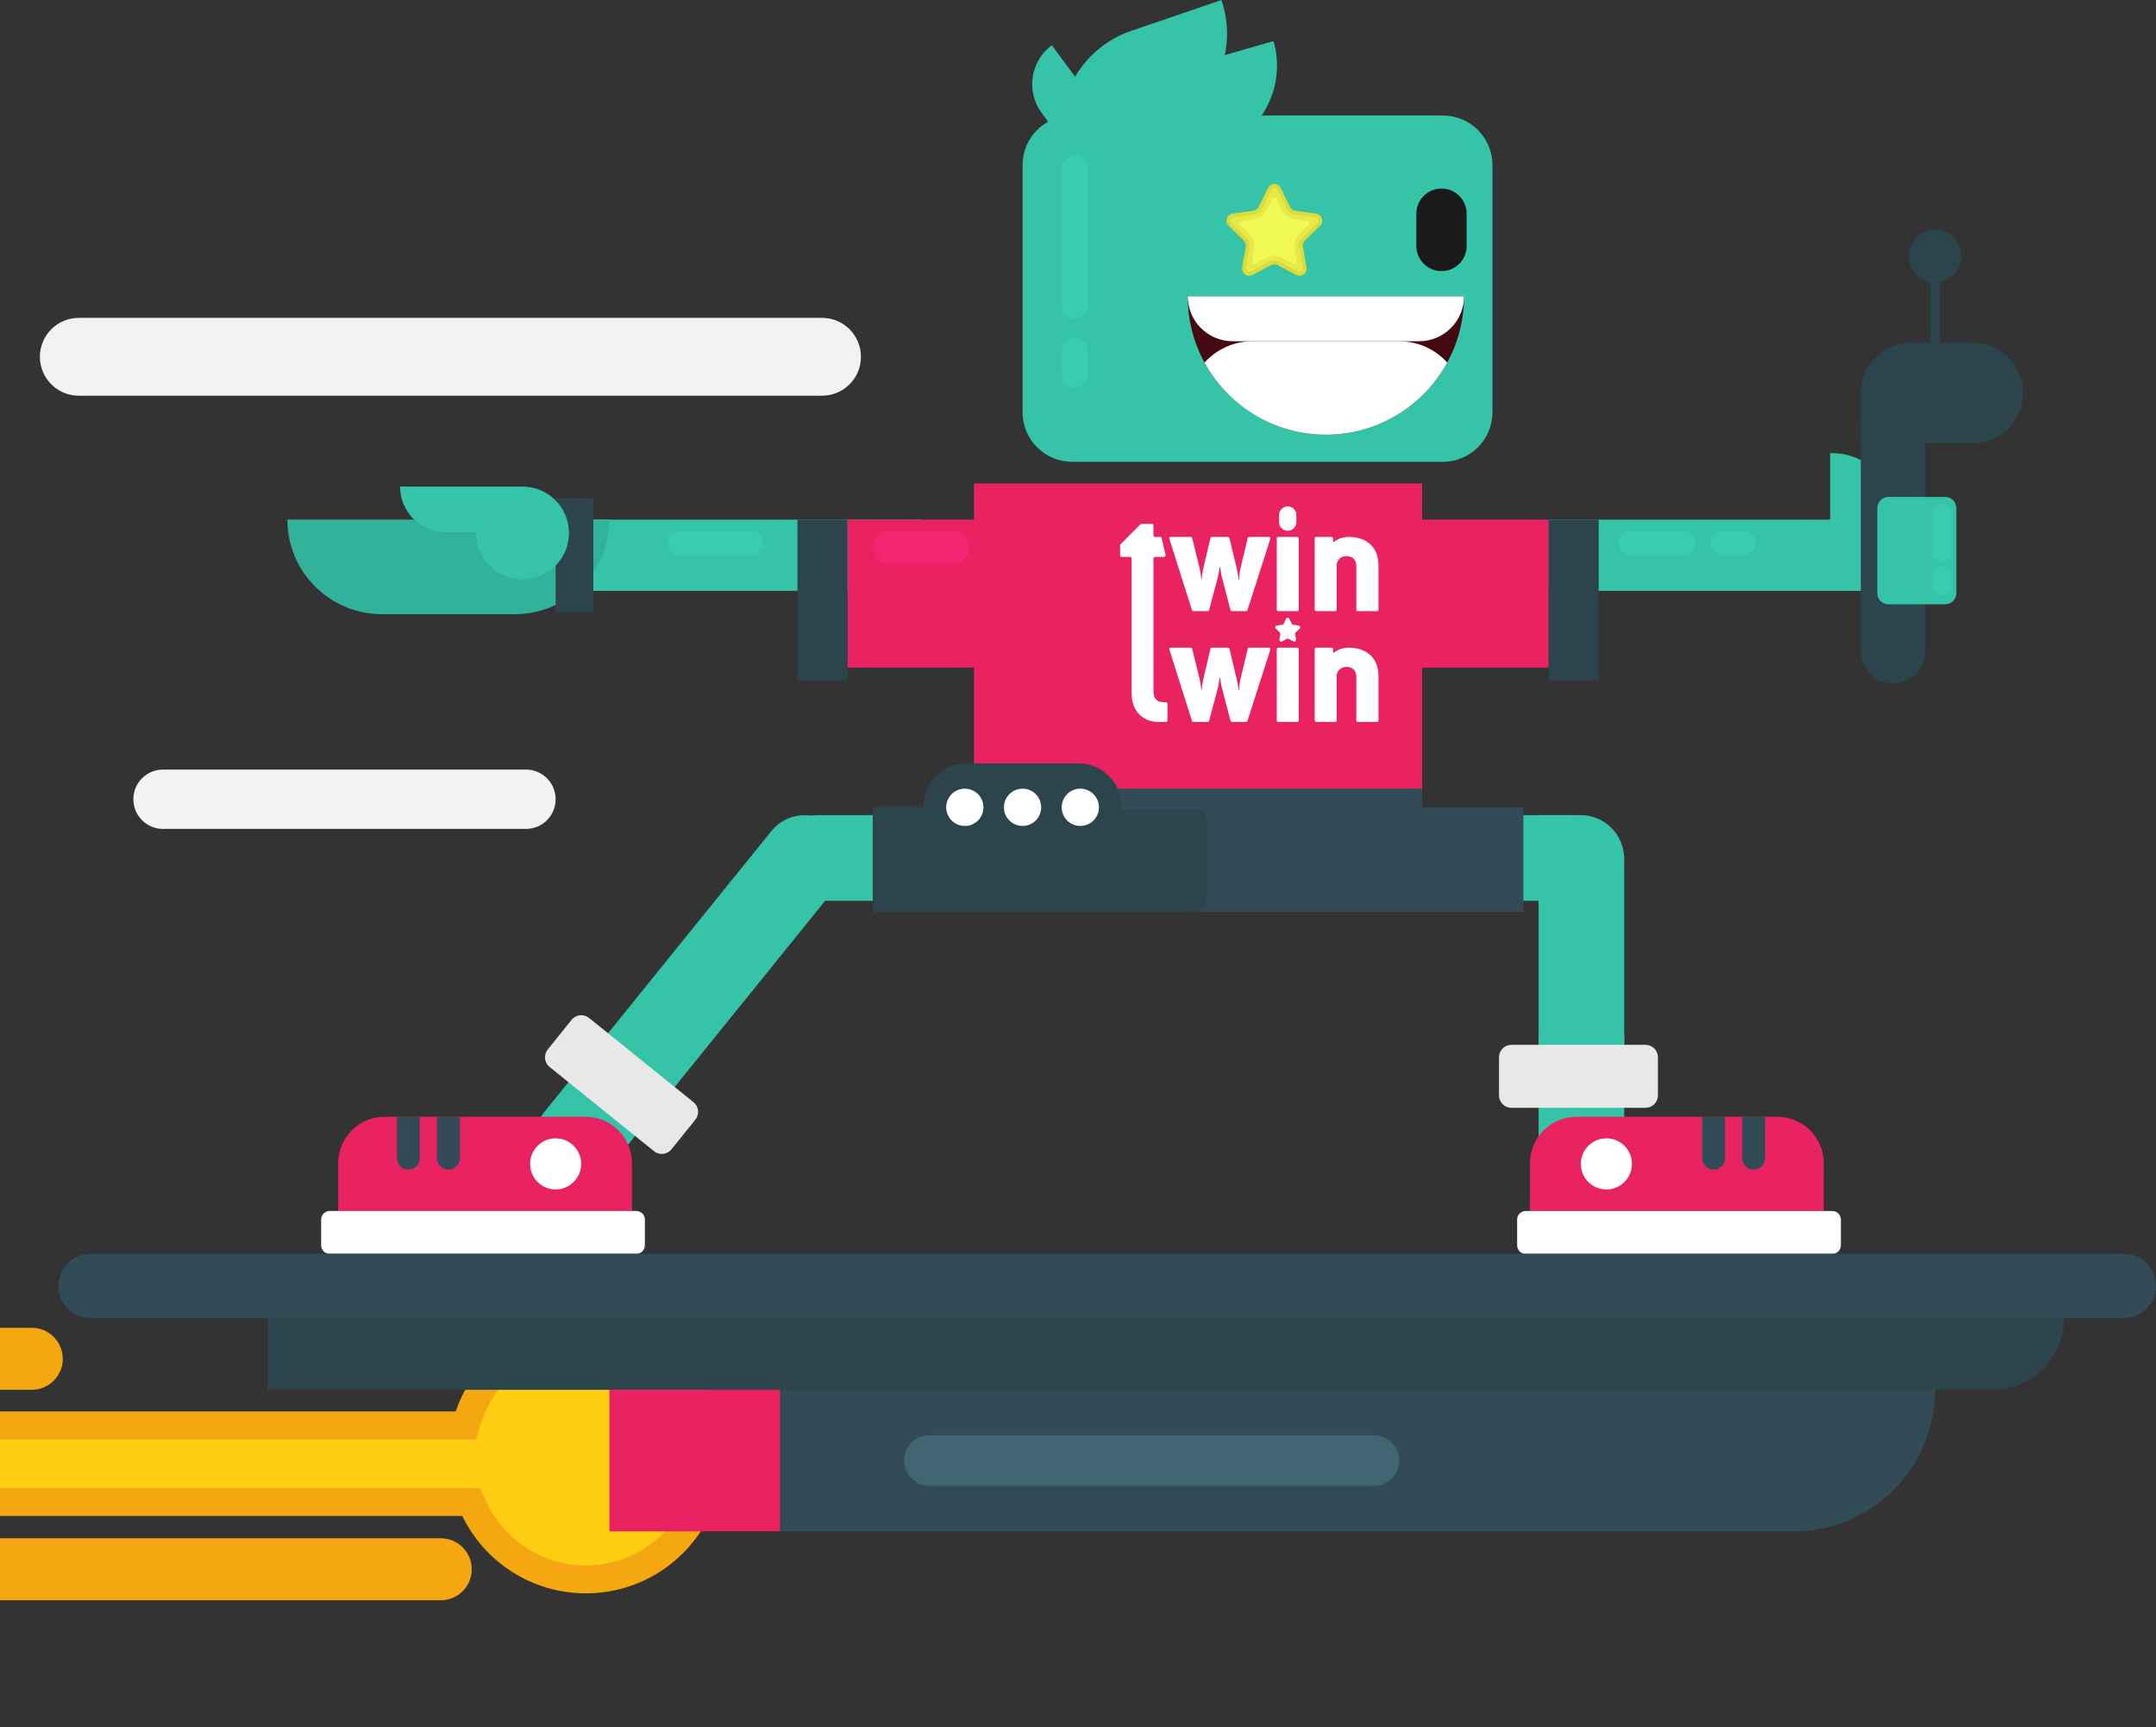 <svg xmlns="http://www.w3.org/2000/svg" width="467" height="374" viewBox="0 0 467 374" fill="none"><rect x="0" y="0" width="467" height="374" fill="#333333" stroke="none"/><g clip-path="url(#clip0_216_2810)"><path d="M227.82 9.794L234.262 18.478C237.715 23.132 236.741 29.718 232.091 33.173L225.649 24.49C222.197 19.836 223.17 13.249 227.82 9.794Z" fill="#35C4A8"></path><path d="M245.079 6.662L264.564 0.012C268.602 11.861 262.27 24.757 250.429 28.798L230.944 35.448C226.906 23.598 233.238 10.703 245.079 6.662Z" fill="#35C4A8"></path><path d="M259.082 13.722L275.854 8.893C278.785 19.089 272.892 29.752 262.703 32.685L245.93 37.514C242.999 27.318 248.893 16.655 259.082 13.722Z" fill="#35C4A8"></path><g style="mix-blend-mode:multiply"><path d="M178.064 68.833H17.063C12.412 68.833 8.642 72.606 8.642 77.261C8.642 81.915 12.412 85.689 17.063 85.689H178.064C182.715 85.689 186.485 81.915 186.485 77.261C186.485 72.606 182.715 68.833 178.064 68.833Z" fill="#F2F2F2"></path></g><g style="mix-blend-mode:multiply"><path d="M113.932 166.646H35.304C31.759 166.646 28.886 169.522 28.886 173.07C28.886 176.618 31.759 179.494 35.304 179.494H113.932C117.477 179.494 120.351 176.618 120.351 173.07C120.351 169.522 117.477 166.646 113.932 166.646Z" fill="#F2F2F2"></path></g><path d="M421.209 112.521H335.447V127.944H421.209V112.521Z" fill="#35C4A8"></path><path d="M199.572 112.521H113.81V127.944H199.572V112.521Z" fill="#35C4A8"></path><path d="M312.535 25.012H232.232C226.3 25.012 221.491 29.824 221.491 35.76V89.253C221.491 95.189 226.3 100.002 232.232 100.002H312.535C318.467 100.002 323.275 95.189 323.275 89.253V35.76C323.275 29.824 318.467 25.012 312.535 25.012Z" fill="#35C4A8"></path><path d="M312.241 40.829H312.235C309.226 40.829 306.787 43.27 306.787 46.281V53.254C306.787 56.265 309.226 58.706 312.235 58.706H312.241C315.25 58.706 317.689 56.265 317.689 53.254V46.281C317.689 43.27 315.25 40.829 312.241 40.829Z" fill="#1A1A1A"></path><path d="M277.396 40.674L279.42 44.782C279.642 45.232 280.07 45.543 280.563 45.615L285.096 46.276C286.344 46.459 286.843 47.991 285.939 48.874L282.66 52.072C282.3 52.422 282.139 52.927 282.222 53.421L282.993 57.935C283.204 59.178 281.9 60.128 280.785 59.539L276.735 57.407C276.292 57.174 275.764 57.174 275.321 57.407L271.271 59.539C270.156 60.128 268.852 59.178 269.063 57.935L269.834 53.421C269.917 52.927 269.756 52.422 269.396 52.072L266.117 48.874C265.213 47.991 265.712 46.459 266.96 46.276L271.493 45.615C271.987 45.543 272.414 45.232 272.636 44.782L274.66 40.674C275.221 39.541 276.83 39.541 277.39 40.674H277.396Z" fill="#DBDB3B"></path><path d="M281.501 58.878C281.396 58.878 281.285 58.85 281.185 58.795L277.135 56.663C276.797 56.485 276.419 56.391 276.037 56.391C275.654 56.391 275.276 56.485 274.938 56.663L270.883 58.795C270.777 58.85 270.672 58.878 270.566 58.878C270.367 58.878 270.173 58.784 270.039 58.629C269.951 58.517 269.851 58.334 269.895 58.073L270.666 53.559C270.799 52.793 270.544 52.011 269.989 51.472L266.711 48.274C266.433 48.008 266.5 47.697 266.539 47.575C266.578 47.452 266.711 47.164 267.094 47.108L271.626 46.447C272.392 46.337 273.057 45.853 273.401 45.16L275.426 41.051C275.598 40.707 275.914 40.668 276.042 40.668C276.17 40.668 276.486 40.707 276.658 41.051L278.683 45.16C279.027 45.859 279.692 46.337 280.458 46.447L284.985 47.108C285.362 47.164 285.495 47.452 285.54 47.575C285.584 47.697 285.64 48.008 285.368 48.274L282.089 51.472C281.534 52.011 281.279 52.793 281.412 53.559L282.189 58.073C282.233 58.334 282.133 58.517 282.045 58.623C281.912 58.784 281.712 58.878 281.518 58.878H281.501Z" fill="#E8E849"></path><path d="M271.681 53.732C271.87 52.633 271.504 51.505 270.705 50.728L268.669 48.746C268.369 48.452 268.536 47.936 268.952 47.88L271.765 47.469C272.869 47.308 273.823 46.614 274.317 45.615L275.576 43.061C275.764 42.683 276.303 42.683 276.491 43.061L277.629 45.371C278.194 46.52 279.293 47.319 280.563 47.502L283.11 47.874C283.526 47.936 283.692 48.446 283.393 48.741L281.357 50.728C280.558 51.505 280.192 52.627 280.38 53.732L280.863 56.535C280.935 56.952 280.497 57.268 280.125 57.074L277.612 55.753C277.124 55.497 276.58 55.364 276.036 55.364C275.493 55.364 274.943 55.497 274.461 55.753L271.942 57.08C271.57 57.274 271.132 56.958 271.204 56.541L271.687 53.737L271.681 53.732Z" fill="#F1F953"></path><path d="M317.117 64.147V64.175C317.117 69.366 315.797 74.252 313.478 78.505C308.396 87.81 298.527 94.122 287.193 94.122C275.853 94.122 265.984 87.81 260.908 78.505C258.583 74.252 257.269 69.366 257.269 64.175V64.147H317.123H317.117Z" fill="#440A0F"></path><path d="M257.263 64.147H317.117C317.117 69.527 312.751 73.897 307.376 73.897H267.01C261.635 73.897 257.268 69.527 257.268 64.147H257.263Z" fill="white"></path><path d="M313.478 78.51C308.396 87.816 298.527 94.128 287.193 94.128C275.853 94.128 265.984 87.816 260.908 78.51C263.476 75.679 267.182 73.902 271.304 73.902H303.087C307.209 73.902 310.915 75.679 313.483 78.51H313.478Z" fill="white"></path><path d="M308.041 104.693H210.967V174.803H308.041V104.693Z" fill="#E92262"></path><path d="M335.453 112.521H303.426V144.572H335.453V112.521Z" fill="#E92262"></path><path d="M215.589 112.521H183.562V144.572H215.589V112.521Z" fill="#E92262"></path><path d="M328.707 195.067H341.527C346.647 195.067 350.798 190.914 350.798 185.79C350.798 180.666 346.647 176.513 341.527 176.513H328.707C323.587 176.513 319.436 180.666 319.436 185.79C319.436 190.914 323.587 195.067 328.707 195.067Z" fill="#35C4A8"></path><path d="M177.148 195.067H189.969C195.089 195.067 199.239 190.914 199.239 185.79C199.239 180.666 195.089 176.513 189.969 176.513H177.148C172.028 176.513 167.878 180.666 167.878 185.79C167.878 190.914 172.028 195.067 177.148 195.067Z" fill="#35C4A8"></path><path d="M132.331 252.461L181.499 191.633C184.719 187.649 184.102 181.808 180.122 178.585C176.141 175.363 170.304 175.98 167.084 179.964L117.917 240.791C114.697 244.775 115.313 250.617 119.294 253.839C123.274 257.061 129.112 256.444 132.331 252.461Z" fill="#35C4A8"></path><path d="M333.267 225.359V176.513H342.376C347.58 176.513 351.807 180.743 351.807 185.951V225.364C351.807 230.483 347.652 234.642 342.537 234.642C337.422 234.642 333.267 230.483 333.267 225.364V225.359Z" fill="#35C4A8"></path><path d="M333.272 250.181V223.887H351.707C351.768 223.887 351.813 223.937 351.813 223.993V250.181H333.272Z" fill="#35C4A8"></path><path d="M329.971 174.797H189.037V197.471H329.971V174.797Z" fill="#314C57"></path><path d="M341.439 241.837H384.994C390.536 241.837 395.035 246.34 395.035 251.886V262.24H331.397V251.886C331.397 246.34 335.896 241.837 341.439 241.837Z" fill="#E92262"></path><path d="M396.888 262.24H330.471C329.447 262.24 328.618 263.07 328.618 264.095V269.663C328.618 270.687 329.447 271.517 330.471 271.517H396.888C397.911 271.517 398.741 270.687 398.741 269.663V264.095C398.741 263.07 397.911 262.24 396.888 262.24Z" fill="white"></path><path d="M356.423 226.252H327.381C325.895 226.252 324.69 227.458 324.69 228.945V237.195C324.69 238.682 325.895 239.888 327.381 239.888H356.423C357.909 239.888 359.114 238.682 359.114 237.195V228.945C359.114 227.458 357.909 226.252 356.423 226.252Z" fill="#E8E8E8"></path><path d="M150.211 238.667L127.597 220.431C126.44 219.498 124.746 219.68 123.813 220.838L118.641 227.263C117.709 228.421 117.891 230.116 119.048 231.049L141.663 249.284C142.82 250.217 144.514 250.035 145.446 248.877L150.618 242.453C151.551 241.295 151.368 239.6 150.211 238.667Z" fill="#E8E8E8"></path><path d="M347.952 257.571C351.006 257.571 353.483 255.093 353.483 252.036C353.483 248.979 351.006 246.5 347.952 246.5C344.897 246.5 342.42 248.979 342.42 252.036C342.42 255.093 344.897 257.571 347.952 257.571Z" fill="white"></path><path d="M368.694 241.837H373.654V250.798C373.654 252.169 372.544 253.279 371.174 253.279C369.804 253.279 368.694 252.169 368.694 250.798V241.837Z" fill="#314C57"></path><path d="M377.371 241.837H382.331V250.798C382.331 252.169 381.221 253.279 379.851 253.279C378.481 253.279 377.371 252.169 377.371 250.798V241.837Z" fill="#314C57"></path><path d="M136.9 262.234H73.262V251.88C73.262 246.334 77.761 241.831 83.303 241.831H126.858C132.4 241.831 136.9 246.334 136.9 251.88V262.234Z" fill="#E92262"></path><path d="M71.414 271.512H137.832C138.855 271.512 139.685 270.682 139.685 269.657V264.089C139.685 263.065 138.855 262.234 137.832 262.234H71.414C70.391 262.234 69.561 263.065 69.561 264.089V269.657C69.561 270.682 70.391 271.512 71.414 271.512Z" fill="white"></path><path d="M120.351 257.571C123.405 257.571 125.882 255.093 125.882 252.036C125.882 248.979 123.405 246.5 120.351 246.5C117.296 246.5 114.82 248.979 114.82 252.036C114.82 255.093 117.296 257.571 120.351 257.571Z" fill="white"></path><path d="M97.128 253.273C95.758 253.273 94.648 252.163 94.648 250.792V241.831H99.608V250.792C99.608 252.163 98.498 253.273 97.128 253.273Z" fill="#314C57"></path><path d="M88.451 253.273C87.081 253.273 85.972 252.163 85.972 250.792V241.831H90.931V250.792C90.931 252.163 89.822 253.273 88.451 253.273Z" fill="#314C57"></path><path d="M189.037 174.797H258.744C260.22 174.797 261.418 175.997 261.418 177.473V194.795C261.418 196.272 260.22 197.471 258.744 197.471H189.037V174.797Z" fill="#2C444C"></path><path d="M346.282 112.521H335.447V147.32H346.282V112.521Z" fill="#2C444C"></path><path d="M396.422 98.12H396.755C404.505 98.12 410.802 104.416 410.802 112.177V125.452C410.802 126.823 409.692 127.933 408.322 127.933H398.907C397.537 127.933 396.427 126.823 396.427 125.452V98.12H396.422Z" fill="#35C4A8"></path><path d="M183.562 112.521H172.727V147.32H183.562V112.521Z" fill="#2C444C"></path><path d="M403.057 90.469H417.032V141.008C417.032 144.867 413.903 147.998 410.047 147.998C406.192 147.998 403.063 144.867 403.063 141.008V90.469H403.057Z" fill="#2C444C"></path><path d="M413.947 74.202H427.328C433.337 74.202 438.219 79.082 438.219 85.1C438.219 91.113 433.342 95.999 427.328 95.999H403.057V85.1C403.057 79.087 407.934 74.202 413.947 74.202Z" fill="#2C444C"></path><path d="M420.194 49.762H418.086V85.095H420.194V49.762Z" fill="#2C444C"></path><path d="M419.14 61.121C422.274 61.121 424.815 58.579 424.815 55.442C424.815 52.305 422.274 49.762 419.14 49.762C416.006 49.762 413.465 52.305 413.465 55.442C413.465 58.579 416.006 61.121 419.14 61.121Z" fill="#2C444C"></path><path d="M421.359 107.613H409.026C407.706 107.613 406.635 108.685 406.635 110.006V128.461C406.635 129.782 407.706 130.854 409.026 130.854H421.359C422.679 130.854 423.75 129.782 423.75 128.461V110.006C423.75 108.685 422.679 107.613 421.359 107.613Z" fill="#35C4A8"></path><path d="M62.255 112.521H132.001C132.001 123.819 122.836 132.997 111.541 132.997H82.71C71.42 132.997 62.249 123.825 62.249 112.521H62.255Z" fill="#32B29A"></path><path d="M128.512 107.896H120.351V132.564H128.512V107.896Z" fill="#2C444C"></path><path d="M113.194 105.37H86.665C86.665 110.839 91.092 115.269 96.557 115.269H103.164C103.164 115.319 103.158 115.369 103.158 115.425C103.158 120.977 107.658 125.474 113.2 125.474C118.742 125.474 123.241 120.971 123.241 115.425C123.241 109.878 118.742 105.376 113.2 105.376L113.194 105.37Z" fill="#35C4A8"></path><path d="M126.908 285.425C113.816 285.425 102.698 293.886 98.709 305.64H-18.825C-25.072 305.64 -30.137 310.708 -30.137 316.96C-30.137 323.211 -25.072 328.28 -18.825 328.28H100.129C104.967 338.202 115.136 345.036 126.908 345.036C143.357 345.036 156.694 331.689 156.694 315.228C156.694 298.766 143.357 285.419 126.908 285.419V285.425Z" fill="#F5A711"></path><path d="M126.908 338.984C117.755 338.984 109.577 333.866 105.561 325.626L103.902 322.229H-18.825C-21.726 322.229 -24.09 319.864 -24.09 316.96C-24.09 314.056 -21.726 311.691 -18.825 311.691H103.042L104.434 307.588C107.708 297.95 116.739 291.477 126.908 291.477C139.995 291.477 150.647 302.131 150.647 315.233C150.647 328.336 140.001 338.99 126.908 338.99V338.984Z" fill="#FFCD11"></path><path d="M460.049 271.512H19.582C15.743 271.512 12.631 274.626 12.631 278.468C12.631 282.31 15.743 285.425 19.582 285.425H460.049C463.888 285.425 467 282.31 467 278.468C467 274.626 463.888 271.512 460.049 271.512Z" fill="#314C57"></path><path d="M57.989 285.425H447.106C447.106 293.997 440.155 300.954 431.589 300.954H57.989V285.425Z" fill="#2C444C"></path><path d="M168.977 300.954H419.134C419.134 317.876 405.409 331.611 388.5 331.611H168.977V300.954Z" fill="#314C57"></path><path d="M168.977 300.954H132.001V331.611H168.977V300.954Z" fill="#E92262"></path><path d="M297.589 310.803H201.309C198.285 310.803 195.833 313.256 195.833 316.282C195.833 319.309 198.285 321.762 201.309 321.762H297.589C300.613 321.762 303.065 319.309 303.065 316.282C303.065 313.256 300.613 310.803 297.589 310.803Z" fill="#416672"></path><path d="M95.475 333.105H-1.899C-5.603 333.105 -8.606 336.11 -8.606 339.817C-8.606 343.524 -5.603 346.53 -1.899 346.53H95.475C99.179 346.53 102.182 343.524 102.182 339.817C102.182 336.11 99.179 333.105 95.475 333.105Z" fill="#F5A711"></path><path d="M6.889 287.529H-51.196C-54.9 287.529 -57.903 290.534 -57.903 294.241C-57.903 297.948 -54.9 300.953 -51.196 300.953H6.889C10.593 300.953 13.596 297.948 13.596 294.241C13.596 290.534 10.593 287.529 6.889 287.529Z" fill="#F5A711"></path><path d="M308.041 170.783H240.542V175.358H308.041V170.783Z" fill="#314C57"></path><path d="M233.619 165.32H209.364C204.22 165.32 200.049 169.493 200.049 174.642C200.049 179.79 204.22 183.963 209.364 183.963H233.619C238.763 183.963 242.933 179.79 242.933 174.642C242.933 169.493 238.763 165.32 233.619 165.32Z" fill="#2C444C"></path><path d="M208.987 178.855C211.214 178.855 213.02 177.048 213.02 174.819C213.02 172.59 211.214 170.783 208.987 170.783C206.759 170.783 204.954 172.59 204.954 174.819C204.954 177.048 206.759 178.855 208.987 178.855Z" fill="white"></path><path d="M221.491 178.855C223.719 178.855 225.525 177.048 225.525 174.819C225.525 172.59 223.719 170.783 221.491 170.783C219.264 170.783 217.458 172.59 217.458 174.819C217.458 177.048 219.264 178.855 221.491 178.855Z" fill="white"></path><path d="M234.001 178.855C236.229 178.855 238.035 177.048 238.035 174.819C238.035 172.59 236.229 170.783 234.001 170.783C231.774 170.783 229.968 172.59 229.968 174.819C229.968 177.048 231.774 178.855 234.001 178.855Z" fill="white"></path><path d="M251.621 116.574C251.577 116.396 251.416 116.268 251.233 116.268H250.256C249.946 116.268 249.84 116.163 249.84 115.924V113.748C249.84 113.576 249.701 113.437 249.529 113.437H247.355C247.216 113.437 247.044 113.504 246.939 113.609L242.623 117.934V120.288C242.623 120.46 242.761 120.599 242.933 120.599H244.697C245.008 120.599 245.114 120.738 245.114 120.982V150.046C245.114 154.194 247.704 156.337 250.983 156.337H252.436C252.747 156.337 252.886 156.198 252.886 155.954V152.395C252.886 152.189 252.78 152.051 252.542 152.051H251.954C250.539 152.051 249.846 151.185 249.846 149.697V120.977C249.846 120.732 249.951 120.593 250.262 120.593H252.07C252.331 120.593 252.52 120.355 252.459 120.099L251.627 116.579L251.621 116.574Z" fill="white"></path><path d="M270.222 132.103C270.156 132.275 270.05 132.347 269.878 132.347H266.872C266.666 132.347 266.561 132.241 266.528 132.069L264.664 124.946C264.458 124.152 264.286 122.803 264.286 122.803H264.181C264.181 122.803 264.009 124.152 263.804 124.946L261.906 132.103C261.873 132.275 261.768 132.347 261.562 132.347H258.522C258.35 132.347 258.245 132.28 258.178 132.103L253.307 116.718C253.202 116.441 253.307 116.269 253.618 116.269H257.901C258.106 116.269 258.212 116.374 258.245 116.546L259.832 123.009C260.004 123.736 260.142 124.669 260.176 125.357H260.281C260.347 124.663 260.486 123.73 260.658 123.009L262.178 116.546C262.212 116.374 262.317 116.269 262.522 116.269H265.94C266.145 116.269 266.284 116.374 266.317 116.546L267.87 123.047C268.075 123.875 268.214 124.813 268.247 125.535H268.353C268.386 124.807 268.525 123.769 268.697 123.047L270.25 116.546C270.283 116.374 270.422 116.269 270.627 116.269H274.805C275.116 116.269 275.221 116.474 275.149 116.718L270.211 132.103H270.222Z" fill="white"></path><path d="M281.002 132.341H276.891C276.647 132.341 276.547 132.236 276.547 131.997V116.613C276.547 116.368 276.652 116.269 276.891 116.269H281.002C281.174 116.269 281.312 116.374 281.312 116.613V131.997C281.312 132.241 281.207 132.341 281.002 132.341Z" fill="white"></path><path d="M298.272 132.341H294.128C293.922 132.341 293.784 132.236 293.784 131.997V122.387C293.784 121.282 292.918 120.416 291.675 120.416C290.433 120.416 289.534 121.282 289.534 122.387V131.997C289.534 132.241 289.395 132.341 289.19 132.341H285.113C284.907 132.341 284.769 132.236 284.769 131.997V116.613C284.769 116.368 284.907 116.269 285.113 116.269H288.397C288.641 116.269 288.741 116.374 288.741 116.579V117.168C288.741 117.34 288.879 117.412 289.051 117.273C289.845 116.618 291.054 116.269 292.158 116.269C296.13 116.269 298.582 118.617 298.582 122.387V131.997C298.582 132.241 298.477 132.341 298.272 132.341Z" fill="white"></path><path d="M270.222 156.087C270.156 156.259 270.05 156.331 269.878 156.331H266.872C266.666 156.331 266.561 156.226 266.528 156.054L264.664 148.931C264.458 148.137 264.286 146.788 264.286 146.788H264.181C264.181 146.788 264.009 148.137 263.804 148.931L261.906 156.087C261.873 156.259 261.768 156.331 261.562 156.331H258.522C258.35 156.331 258.245 156.265 258.178 156.087L253.307 140.703C253.202 140.425 253.307 140.253 253.618 140.253H257.901C258.106 140.253 258.212 140.358 258.245 140.531L259.832 146.993C260.004 147.72 260.142 148.653 260.176 149.341H260.281C260.347 148.647 260.486 147.715 260.658 146.993L262.178 140.531C262.212 140.358 262.317 140.253 262.522 140.253H265.94C266.145 140.253 266.284 140.358 266.317 140.531L267.87 147.032C268.075 147.859 268.214 148.797 268.247 149.519H268.353C268.386 148.792 268.525 147.754 268.697 147.032L270.25 140.531C270.283 140.358 270.422 140.253 270.627 140.253H274.805C275.116 140.253 275.221 140.458 275.149 140.703L270.211 156.087H270.222Z" fill="white"></path><path d="M281.002 156.326H276.891C276.647 156.326 276.547 156.22 276.547 155.982V140.597C276.547 140.353 276.652 140.253 276.891 140.253H281.002C281.174 140.253 281.312 140.358 281.312 140.597V155.982C281.312 156.226 281.207 156.326 281.002 156.326Z" fill="white"></path><path d="M298.272 156.326H294.128C293.922 156.326 293.784 156.22 293.784 155.982V146.371C293.784 145.266 292.918 144.4 291.675 144.4C290.433 144.4 289.534 145.266 289.534 146.371V155.982C289.534 156.226 289.395 156.326 289.19 156.326H285.113C284.907 156.326 284.769 156.22 284.769 155.982V140.597C284.769 140.353 284.907 140.253 285.113 140.253H288.397C288.641 140.253 288.741 140.358 288.741 140.564V141.152C288.741 141.324 288.879 141.397 289.051 141.258C289.845 140.603 291.054 140.253 292.158 140.253C296.13 140.253 298.582 142.601 298.582 146.371V155.982C298.582 156.226 298.477 156.326 298.272 156.326Z" fill="white"></path><path d="M279.271 133.99L279.809 135.078C279.864 135.189 279.97 135.267 280.097 135.289L281.301 135.461C281.612 135.506 281.739 135.889 281.512 136.111L280.641 136.96C280.552 137.049 280.508 137.171 280.53 137.299L280.735 138.498C280.791 138.809 280.463 139.048 280.181 138.898L279.104 138.332C278.993 138.271 278.86 138.271 278.749 138.332L277.673 138.898C277.396 139.042 277.068 138.809 277.118 138.498L277.324 137.299C277.346 137.177 277.301 137.049 277.213 136.96L276.342 136.111C276.114 135.889 276.242 135.506 276.552 135.461L277.756 135.289C277.878 135.273 277.989 135.195 278.045 135.078L278.583 133.99C278.722 133.707 279.127 133.707 279.265 133.99H279.271Z" fill="white"></path><path d="M280.802 111.533C280.802 110.496 279.962 109.656 278.927 109.656C277.891 109.656 277.052 110.496 277.052 111.533V113.06C277.052 114.096 277.891 114.936 278.927 114.936C279.962 114.936 280.802 114.096 280.802 113.06V111.533Z" fill="white"></path><path d="M235.594 36.443C235.594 34.885 234.333 33.623 232.778 33.623C231.223 33.623 229.963 34.885 229.963 36.443V66.207C229.963 67.764 231.223 69.027 232.778 69.027C234.333 69.027 235.594 67.764 235.594 66.207V36.443Z" fill="#3ACCB0"></path><path d="M235.594 75.939C235.594 74.382 234.333 73.119 232.778 73.119C231.223 73.119 229.963 74.382 229.963 75.939V81.197C229.963 82.755 231.223 84.018 232.778 84.018C234.333 84.018 235.594 82.755 235.594 81.197V75.939Z" fill="#3ACCB0"></path><path d="M206.462 114.969H192.682C190.73 114.969 189.148 116.551 189.148 118.503C189.148 120.455 190.73 122.037 192.682 122.037H206.462C208.414 122.037 209.996 120.455 209.996 118.503C209.996 116.551 208.414 114.969 206.462 114.969Z" fill="#F42570"></path><path d="M162.647 114.936H147.285C145.823 114.936 144.639 116.12 144.639 117.582C144.639 119.043 145.823 120.227 147.285 120.227H162.647C164.108 120.227 165.293 119.043 165.293 117.582C165.293 116.12 164.108 114.936 162.647 114.936Z" fill="#3ACCB0"></path><path d="M364.5 114.936H353.233C351.771 114.936 350.587 116.12 350.587 117.582C350.587 119.043 351.771 120.227 353.233 120.227H364.5C365.962 120.227 367.147 119.043 367.147 117.582C367.147 116.12 365.962 114.936 364.5 114.936Z" fill="#3ACCB0"></path><path d="M377.66 114.936H373.194C371.732 114.936 370.547 116.12 370.547 117.582C370.547 119.043 371.732 120.227 373.194 120.227H377.66C379.121 120.227 380.306 119.043 380.306 117.582C380.306 116.12 379.121 114.936 377.66 114.936Z" fill="#3ACCB0"></path><path d="M420.638 109.162H420.632C419.495 109.162 418.574 110.084 418.574 111.222V119.589C418.574 120.726 419.495 121.648 420.632 121.648H420.638C421.774 121.648 422.696 120.726 422.696 119.589V111.222C422.696 110.084 421.774 109.162 420.638 109.162Z" fill="#3ACCB0"></path><path d="M420.638 122.614H420.632C419.495 122.614 418.574 123.536 418.574 124.674V126.739C418.574 127.877 419.495 128.799 420.632 128.799H420.638C421.774 128.799 422.696 127.877 422.696 126.739V124.674C422.696 123.536 421.774 122.614 420.638 122.614Z" fill="#3ACCB0"></path></g><defs><clipPath id="clip0_216_2810"><rect width="535" height="374" fill="white" transform="translate(-68)"></rect></clipPath></defs></svg>